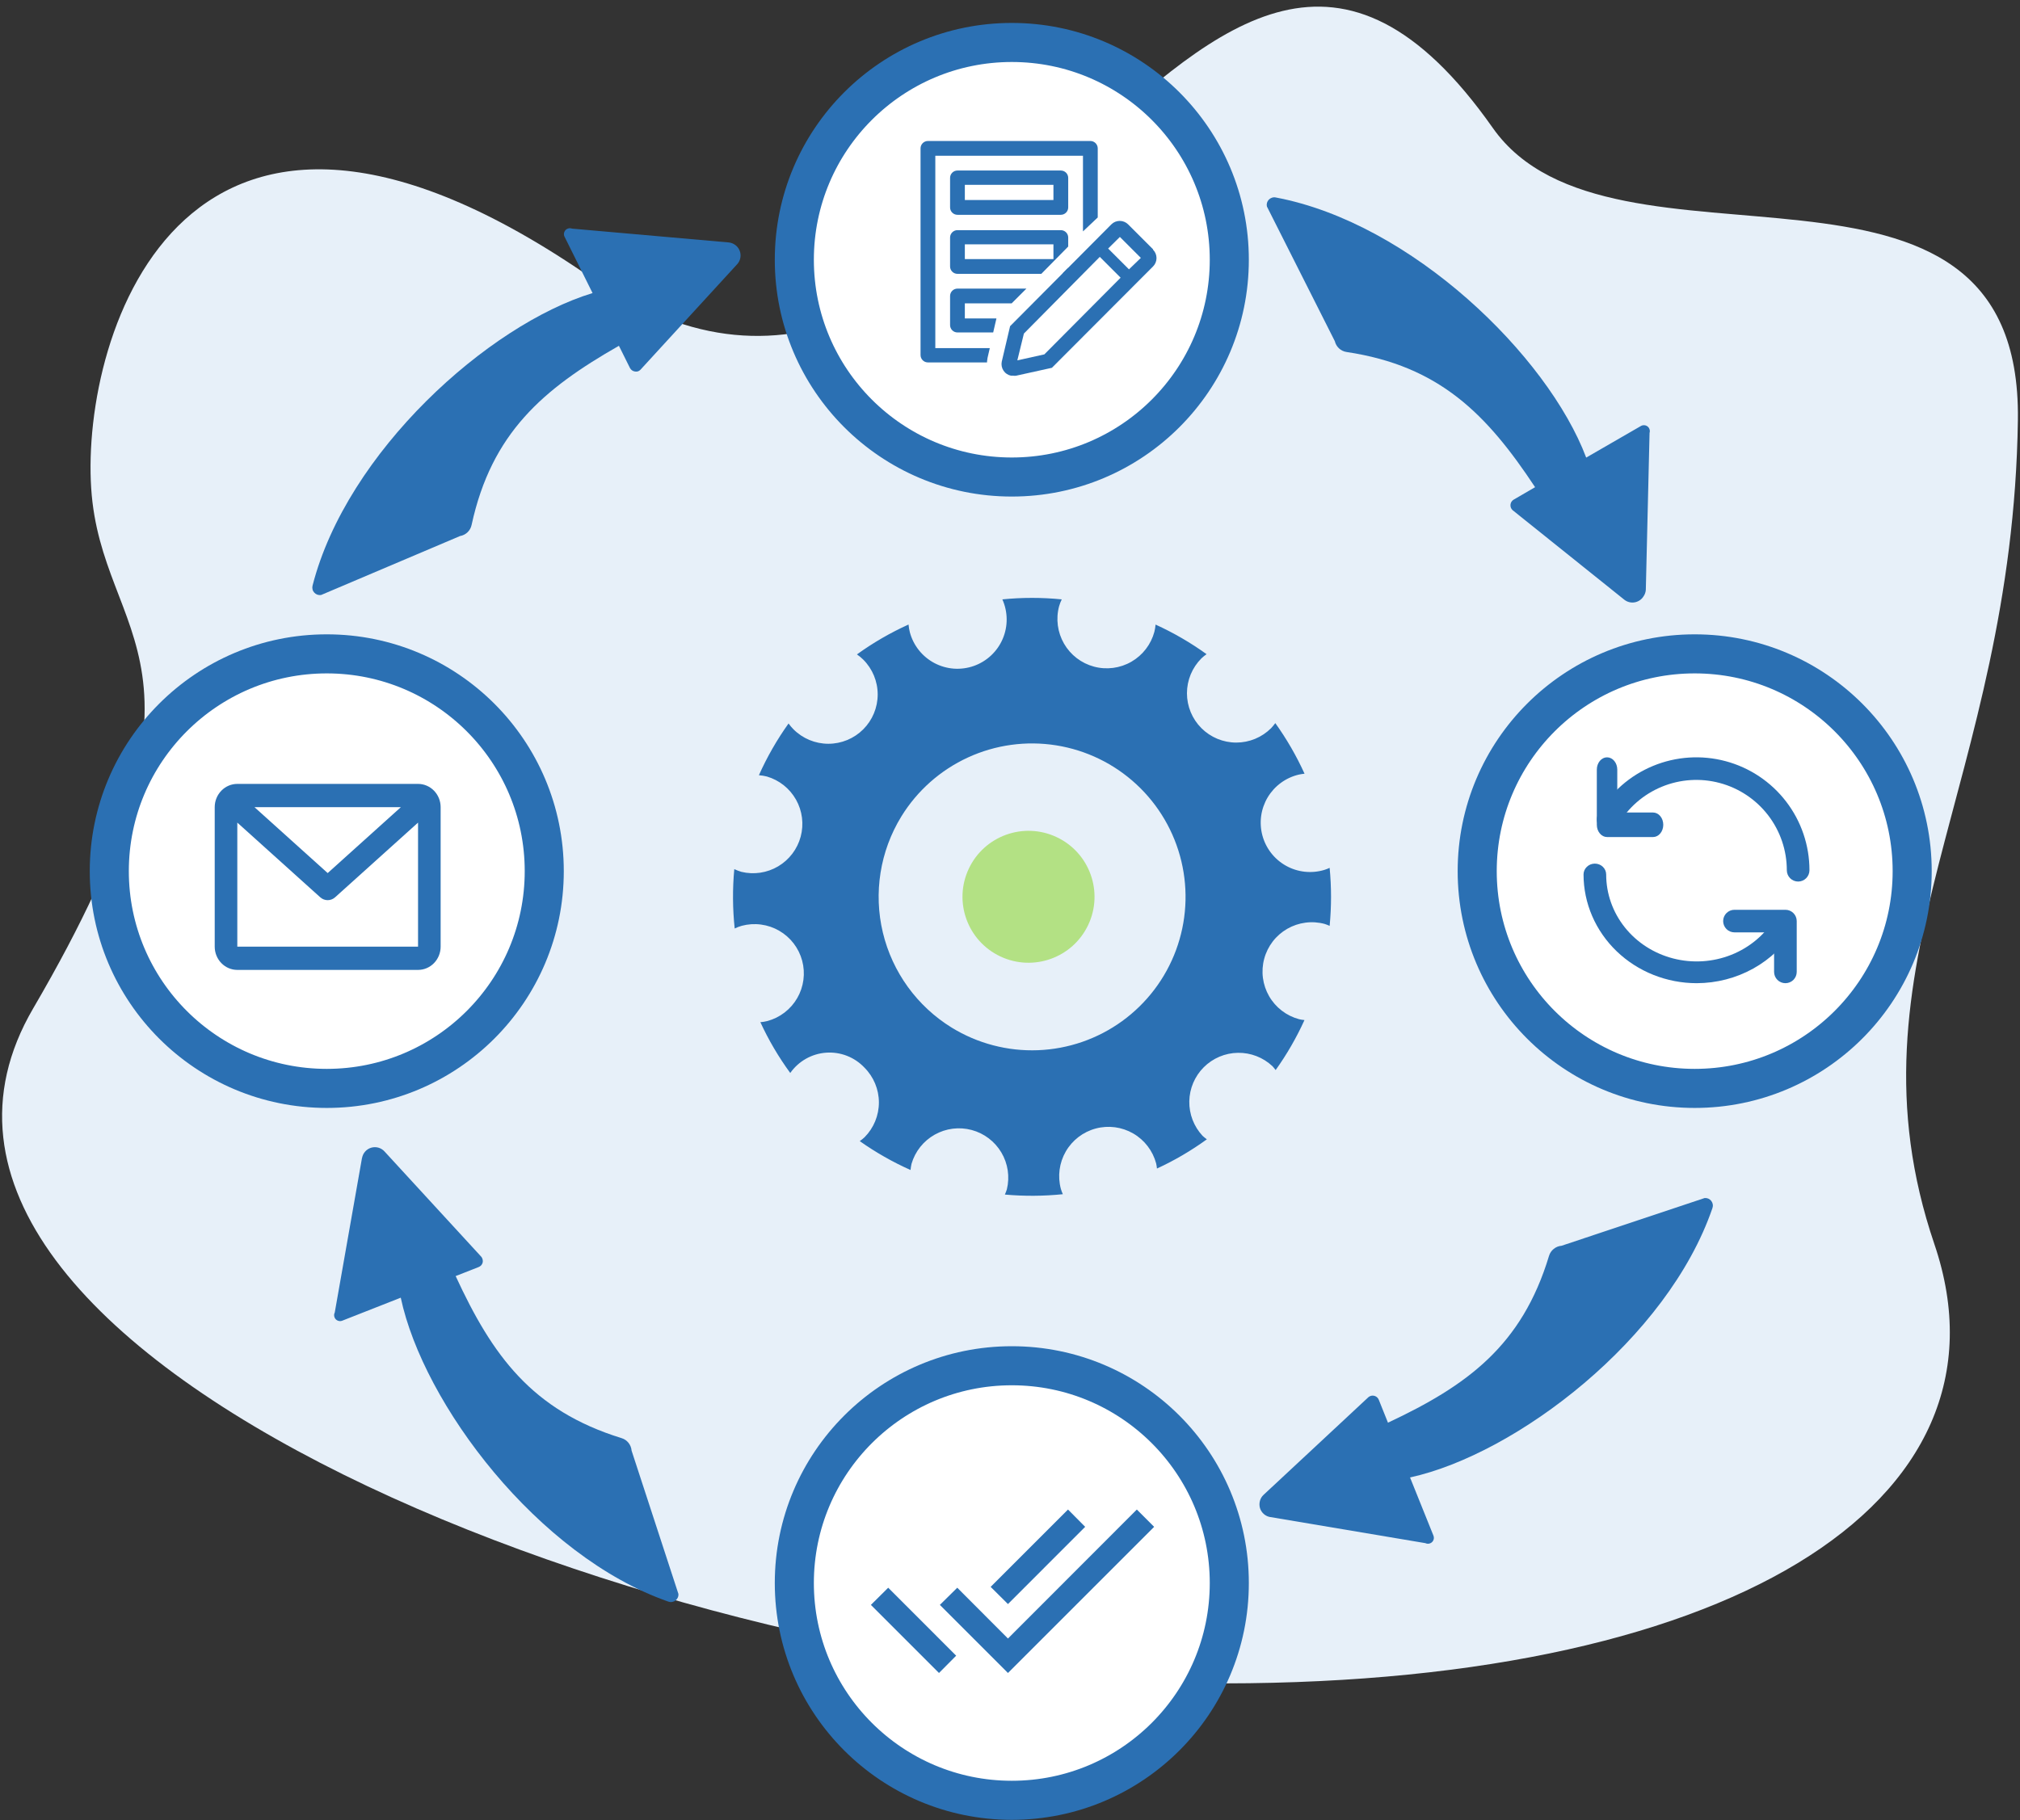 <svg width="152" height="137" viewBox="0 0 152 137" fill="none" xmlns="http://www.w3.org/2000/svg">
<rect x="0" y="0" width="152" height="137" fill="#333333" stroke="none"/>
<path d="M112.328 9.628C121.241 22.31 152.155 8.227 151.841 31.604C151.459 58.986 138.437 72.679 145.558 93.643C152.202 113.199 129.88 127.098 90.334 126.691C50.788 126.285 -12.834 102.135 2.494 75.902C17.821 49.669 7.609 48.324 6.861 36.733C6.112 25.141 13.872 -0.29 44.497 20.915C75.121 42.119 89.764 -22.484 112.328 9.628Z" fill="#E7F0F9"/>
<path d="M24.589 81.919C33.627 81.919 40.954 74.598 40.954 65.566C40.954 56.535 33.627 49.213 24.589 49.213C15.551 49.213 8.224 56.535 8.224 65.566C8.224 74.598 15.551 81.919 24.589 81.919Z" fill="white" stroke="#2B70B3" stroke-width="2.94" stroke-miterlimit="10"/>
<path d="M76.136 35.903C85.175 35.903 92.502 28.581 92.502 19.55C92.502 10.518 85.175 3.196 76.136 3.196C67.098 3.196 59.771 10.518 59.771 19.55C59.771 28.581 67.098 35.903 76.136 35.903Z" fill="white" stroke="#2B70B3" stroke-width="2.94" stroke-miterlimit="10"/>
<path d="M127.521 81.919C136.559 81.919 143.887 74.598 143.887 65.566C143.887 56.535 136.559 49.213 127.521 49.213C118.483 49.213 111.156 56.535 111.156 65.566C111.156 74.598 118.483 81.919 127.521 81.919Z" fill="white" stroke="#2B70B3" stroke-width="2.94" stroke-miterlimit="10"/>
<path d="M76.136 135.5C85.175 135.5 92.502 128.178 92.502 119.147C92.502 110.115 85.175 102.793 76.136 102.793C67.098 102.793 59.771 110.115 59.771 119.147C59.771 128.178 67.098 135.5 76.136 135.5Z" fill="white" stroke="#2B70B3" stroke-width="2.94" stroke-miterlimit="10"/>
<path d="M81.888 69.609C83.055 67.128 81.989 64.171 79.506 63.005C77.024 61.838 74.065 62.904 72.898 65.385C71.73 67.866 72.797 70.823 75.279 71.989C77.762 73.155 80.721 72.09 81.888 69.609Z" fill="#B3E184"/>
<path d="M65.055 85.596C64.942 85.701 64.821 85.798 64.694 85.886C65.894 86.734 67.173 87.462 68.515 88.06C68.531 87.903 68.556 87.748 68.59 87.594C68.862 86.662 69.489 85.874 70.335 85.399C71.181 84.923 72.179 84.798 73.117 85.049C74.054 85.3 74.856 85.909 75.351 86.744C75.846 87.579 75.994 88.574 75.764 89.517C75.721 89.65 75.671 89.781 75.614 89.909C77.066 90.039 78.526 90.03 79.976 89.882C79.917 89.752 79.867 89.619 79.827 89.482C79.572 88.531 79.706 87.518 80.198 86.666C80.691 85.814 81.501 85.192 82.452 84.938C83.403 84.683 84.416 84.817 85.268 85.309C86.12 85.801 86.742 86.612 86.997 87.563C87.025 87.691 87.046 87.82 87.058 87.95C88.379 87.341 89.636 86.604 90.813 85.75C90.707 85.666 90.597 85.591 90.496 85.494C89.836 84.79 89.476 83.857 89.492 82.892C89.508 81.928 89.899 81.007 90.582 80.325C91.265 79.644 92.186 79.254 93.151 79.24C94.116 79.225 95.048 79.587 95.751 80.248C95.839 80.336 95.91 80.442 95.989 80.538C96.832 79.357 97.559 78.097 98.159 76.775C98.021 76.764 97.884 76.742 97.75 76.709C97.279 76.583 96.838 76.365 96.451 76.067C96.064 75.77 95.74 75.4 95.497 74.978C95.254 74.555 95.096 74.089 95.032 73.606C94.969 73.122 95.002 72.631 95.129 72.16C95.255 71.69 95.473 71.249 95.77 70.862C96.067 70.475 96.438 70.151 96.86 69.908C97.282 69.665 97.749 69.507 98.232 69.444C98.716 69.38 99.207 69.413 99.677 69.54C99.805 69.581 99.93 69.629 100.052 69.685C100.192 68.233 100.192 66.771 100.052 65.319C99.919 65.381 99.782 65.433 99.642 65.477C99.166 65.619 98.666 65.664 98.173 65.61C97.679 65.555 97.201 65.403 96.767 65.16C96.334 64.918 95.953 64.591 95.648 64.199C95.343 63.807 95.119 63.357 94.991 62.877C94.863 62.398 94.832 61.897 94.9 61.405C94.969 60.913 95.136 60.439 95.39 60.013C95.645 59.586 95.983 59.215 96.383 58.922C96.784 58.628 97.24 58.417 97.723 58.303C97.868 58.271 98.015 58.247 98.163 58.233C97.556 56.895 96.819 55.619 95.963 54.425C95.866 54.558 95.761 54.684 95.65 54.804C95.305 55.148 94.896 55.422 94.446 55.608C93.995 55.794 93.513 55.89 93.025 55.89C92.538 55.89 92.055 55.793 91.605 55.607C91.155 55.42 90.746 55.147 90.401 54.802C90.057 54.457 89.784 54.048 89.597 53.597C89.411 53.147 89.315 52.664 89.315 52.177C89.316 51.69 89.412 51.207 89.598 50.757C89.785 50.307 90.059 49.898 90.403 49.553C90.524 49.438 90.654 49.332 90.791 49.236C89.588 48.369 88.302 47.623 86.953 47.009C86.938 47.192 86.909 47.373 86.865 47.551C86.738 48.021 86.521 48.463 86.224 48.849C85.927 49.236 85.557 49.56 85.135 49.804C84.282 50.296 83.269 50.429 82.318 50.174C81.367 49.919 80.556 49.296 80.065 48.444C79.573 47.591 79.439 46.578 79.695 45.627C79.747 45.45 79.813 45.278 79.893 45.112C78.407 44.963 76.91 44.963 75.425 45.112C75.635 45.579 75.745 46.085 75.749 46.596C75.754 47.108 75.652 47.615 75.451 48.086C75.249 48.557 74.953 48.98 74.579 49.331C74.206 49.681 73.764 49.95 73.282 50.121C72.799 50.292 72.287 50.361 71.776 50.325C71.266 50.288 70.769 50.145 70.316 49.907C69.863 49.668 69.464 49.338 69.145 48.938C68.826 48.538 68.594 48.076 68.462 47.581C68.415 47.392 68.383 47.199 68.365 47.005C66.999 47.622 65.698 48.376 64.483 49.254C64.653 49.37 64.812 49.501 64.958 49.646C65.654 50.342 66.045 51.286 66.044 52.27C66.044 53.255 65.652 54.198 64.956 54.894C64.26 55.59 63.316 55.98 62.331 55.98C61.347 55.98 60.403 55.588 59.707 54.892C59.572 54.756 59.448 54.609 59.337 54.452C58.465 55.672 57.717 56.977 57.106 58.347C57.308 58.362 57.508 58.394 57.705 58.444C58.636 58.716 59.424 59.343 59.9 60.189C60.375 61.035 60.501 62.033 60.249 62.971C59.998 63.908 59.39 64.71 58.555 65.205C57.72 65.7 56.724 65.848 55.781 65.618C55.601 65.562 55.424 65.495 55.253 65.415C55.116 66.902 55.126 68.398 55.284 69.883C55.455 69.799 55.633 69.731 55.816 69.68C56.287 69.554 56.778 69.522 57.261 69.586C57.745 69.65 58.21 69.808 58.632 70.052C59.054 70.296 59.424 70.62 59.721 71.007C60.017 71.394 60.235 71.835 60.361 72.306C60.487 72.776 60.519 73.267 60.455 73.751C60.391 74.234 60.233 74.7 59.989 75.122C59.745 75.544 59.421 75.913 59.034 76.21C58.648 76.507 58.206 76.724 57.735 76.85C57.565 76.893 57.391 76.921 57.216 76.934C57.835 78.281 58.589 79.563 59.465 80.758C59.773 80.32 60.174 79.955 60.64 79.691C61.106 79.426 61.625 79.269 62.16 79.23C62.694 79.192 63.23 79.272 63.73 79.466C64.229 79.661 64.679 79.964 65.046 80.353C65.742 81.048 66.133 81.99 66.135 82.973C66.136 83.956 65.748 84.899 65.055 85.596ZM67.819 61.459C69.015 59.512 70.761 57.964 72.837 57.01C74.912 56.056 77.224 55.739 79.48 56.099C81.736 56.459 83.834 57.479 85.51 59.032C87.186 60.584 88.363 62.599 88.894 64.82C89.425 67.042 89.285 69.372 88.491 71.514C87.698 73.656 86.287 75.515 84.438 76.855C82.588 78.196 80.382 78.957 78.1 79.044C75.817 79.131 73.56 78.539 71.613 77.343C69.007 75.737 67.144 73.163 66.432 70.185C65.721 67.207 66.22 64.069 67.819 61.459Z" fill="#2B70B3"/>
<path d="M54.821 18.246L43.041 17.207C42.957 17.174 42.865 17.169 42.778 17.19C42.691 17.211 42.611 17.256 42.55 17.322C42.491 17.39 42.452 17.473 42.438 17.563C42.426 17.651 42.442 17.741 42.483 17.82L44.589 22.058C36.75 24.443 26.092 34.008 23.518 44.081C23.495 44.173 23.495 44.269 23.518 44.361C23.539 44.453 23.585 44.537 23.649 44.605C23.713 44.675 23.793 44.728 23.882 44.759C23.972 44.79 24.069 44.798 24.163 44.782L34.616 40.345C34.829 40.31 35.027 40.21 35.183 40.06C35.339 39.91 35.445 39.716 35.488 39.504C36.989 32.593 40.867 29.28 46.572 26.026L47.4 27.691C47.434 27.76 47.484 27.819 47.545 27.865C47.606 27.912 47.677 27.944 47.753 27.957C47.829 27.974 47.907 27.974 47.983 27.957C48.056 27.935 48.124 27.895 48.179 27.843L55.471 19.886C55.563 19.785 55.632 19.666 55.675 19.537C55.718 19.408 55.734 19.272 55.721 19.136C55.709 19.001 55.668 18.869 55.602 18.75C55.536 18.631 55.446 18.528 55.337 18.445C55.187 18.331 55.008 18.262 54.821 18.246Z" fill="#2B70B3"/>
<path d="M123.844 44.395L124.125 32.582C124.153 32.496 124.153 32.404 124.125 32.318C124.1 32.232 124.049 32.156 123.979 32.1C123.908 32.044 123.822 32.011 123.732 32.004C123.642 31.998 123.552 32.018 123.474 32.063L119.357 34.44C116.465 26.777 106.22 16.783 95.991 14.861C95.897 14.842 95.801 14.849 95.71 14.88C95.621 14.909 95.54 14.959 95.475 15.026C95.409 15.094 95.362 15.176 95.337 15.267C95.312 15.358 95.31 15.453 95.332 15.544L100.442 25.679C100.491 25.889 100.602 26.078 100.76 26.224C100.919 26.37 101.118 26.464 101.331 26.494C108.329 27.54 111.891 31.192 115.512 36.668L113.902 37.604C113.835 37.642 113.779 37.696 113.737 37.76C113.695 37.824 113.669 37.898 113.661 37.974C113.652 38.051 113.661 38.128 113.686 38.201C113.713 38.273 113.756 38.338 113.812 38.392L122.226 45.138C122.333 45.222 122.456 45.284 122.588 45.318C122.72 45.352 122.857 45.359 122.992 45.337C123.126 45.316 123.255 45.266 123.369 45.193C123.484 45.118 123.582 45.022 123.656 44.908C123.766 44.758 123.831 44.58 123.844 44.395Z" fill="#2B70B3"/>
<path d="M95.598 114.183L107.257 116.145C107.338 116.184 107.429 116.198 107.518 116.184C107.585 116.174 107.648 116.149 107.703 116.112C107.759 116.074 107.805 116.024 107.838 115.965C107.871 115.907 107.891 115.842 107.895 115.775C107.899 115.708 107.888 115.641 107.863 115.579L106.102 111.201C114.104 109.447 125.491 100.761 128.859 90.921C128.89 90.831 128.898 90.735 128.881 90.641C128.865 90.549 128.826 90.461 128.769 90.386C128.71 90.313 128.635 90.255 128.551 90.215C128.462 90.177 128.366 90.162 128.27 90.17L117.5 93.763C117.285 93.779 117.08 93.862 116.914 93.999C116.745 94.133 116.622 94.316 116.56 94.523C114.516 101.294 110.39 104.287 104.441 107.078L103.749 105.352C103.706 105.244 103.626 105.155 103.523 105.1C103.42 105.045 103.302 105.028 103.188 105.052C103.113 105.068 103.043 105.1 102.983 105.147L95.088 112.502C94.952 112.625 94.855 112.784 94.807 112.961C94.76 113.136 94.76 113.321 94.807 113.497C94.859 113.672 94.959 113.829 95.096 113.95C95.233 114.072 95.401 114.152 95.581 114.183H95.598Z" fill="#2B70B3"/>
<path d="M27.239 87.154L25.189 98.791C25.147 98.871 25.133 98.962 25.147 99.052C25.161 99.14 25.2 99.223 25.259 99.29C25.321 99.355 25.401 99.401 25.489 99.421C25.577 99.442 25.669 99.435 25.753 99.402L30.156 97.67C31.859 105.68 40.475 117.114 50.297 120.548C50.387 120.579 50.483 120.587 50.577 120.57C50.67 120.555 50.758 120.518 50.832 120.461C50.906 120.402 50.964 120.328 51.003 120.242C51.042 120.154 51.058 120.058 51.048 119.962L47.526 109.183C47.509 108.968 47.428 108.763 47.293 108.594C47.16 108.426 46.977 108.302 46.771 108.241C40.009 106.151 37.042 102.005 34.287 96.044L36.021 95.363C36.092 95.334 36.156 95.29 36.209 95.234C36.259 95.176 36.296 95.107 36.318 95.033C36.336 94.958 36.336 94.88 36.318 94.805C36.303 94.73 36.27 94.659 36.223 94.598L28.93 86.661C28.808 86.526 28.649 86.428 28.473 86.378C28.297 86.329 28.11 86.33 27.935 86.381C27.76 86.432 27.602 86.531 27.481 86.667C27.359 86.802 27.277 86.969 27.245 87.149L27.239 87.154Z" fill="#2B70B3"/>
<path d="M79.824 16.167H72.046C71.899 16.167 71.758 16.108 71.653 16.004C71.549 15.9 71.491 15.759 71.491 15.611V13.389C71.491 13.242 71.549 13.1 71.653 12.996C71.758 12.892 71.899 12.834 72.046 12.834H79.824C79.971 12.834 80.113 12.892 80.217 12.996C80.321 13.1 80.38 13.242 80.38 13.389V15.611C80.38 15.759 80.321 15.9 80.217 16.004C80.113 16.108 79.971 16.167 79.824 16.167ZM72.602 15.056H79.269V13.911H72.602V15.056Z" fill="#2B70B3"/>
<path d="M79.824 17.322H72.046C71.899 17.322 71.758 17.381 71.653 17.485C71.549 17.589 71.491 17.73 71.491 17.878V20.056C71.491 20.203 71.549 20.344 71.653 20.448C71.758 20.553 71.899 20.611 72.046 20.611H78.357L80.38 18.556V17.878C80.38 17.73 80.321 17.589 80.217 17.485C80.113 17.381 79.971 17.322 79.824 17.322ZM79.269 19.5H72.602V18.389H79.269V19.5Z" fill="#2B70B3"/>
<path d="M74.302 27.006V26.972L74.48 26.2H70.38V11.722H81.491V17.417L82.602 16.367V11.167C82.602 11.02 82.543 10.878 82.439 10.774C82.335 10.67 82.194 10.611 82.046 10.611H69.824C69.677 10.611 69.535 10.67 69.431 10.774C69.327 10.878 69.269 11.02 69.269 11.167V26.722C69.269 26.87 69.327 27.011 69.431 27.115C69.535 27.22 69.677 27.278 69.824 27.278H74.269C74.273 27.187 74.284 27.096 74.302 27.006Z" fill="#2B70B3"/>
<path d="M80.38 20.15L79.946 20.589C80.054 20.567 80.152 20.513 80.23 20.435C80.307 20.357 80.359 20.258 80.38 20.15Z" fill="#2B70B3"/>
<path d="M71.491 24.467C71.491 24.614 71.549 24.755 71.653 24.859C71.758 24.964 71.899 25.022 72.046 25.022H74.735L74.902 24.3L74.974 23.994V23.967H72.602V22.833H76.124L77.235 21.722H72.046C71.899 21.722 71.758 21.781 71.653 21.885C71.549 21.989 71.491 22.13 71.491 22.278V24.467Z" fill="#2B70B3"/>
<path d="M86.763 18.761L84.891 16.889C84.807 16.805 84.709 16.739 84.6 16.694C84.491 16.649 84.375 16.626 84.257 16.626C84.139 16.626 84.023 16.649 83.914 16.694C83.806 16.739 83.707 16.805 83.624 16.889L76.007 24.55L75.379 27.222C75.356 27.337 75.355 27.456 75.378 27.572C75.4 27.687 75.445 27.797 75.51 27.895C75.575 27.993 75.659 28.078 75.757 28.143C75.854 28.209 75.964 28.255 76.079 28.278C76.137 28.283 76.194 28.283 76.252 28.278C76.32 28.288 76.389 28.288 76.457 28.278L79.152 27.683L86.763 20.055C86.846 19.973 86.912 19.875 86.957 19.766C87.002 19.658 87.025 19.542 87.025 19.425C87.025 19.308 87.002 19.192 86.957 19.083C86.912 18.975 86.846 18.877 86.763 18.794V18.761ZM78.585 26.672L76.552 27.122L77.046 25.105L82.757 19.333L84.324 20.9L78.585 26.672ZM84.952 20.272L83.385 18.706L84.268 17.833L85.846 19.411L84.952 20.272Z" fill="#2B70B3"/>
<path d="M124.388 63H120.926C120.722 63 120.527 62.903 120.383 62.73C120.238 62.556 120.157 62.322 120.157 62.077V57.923C120.157 57.678 120.238 57.444 120.383 57.27C120.527 57.097 120.722 57 120.926 57C121.13 57 121.326 57.097 121.47 57.27C121.615 57.444 121.696 57.678 121.696 57.923V61.154H124.388C124.592 61.154 124.788 61.251 124.932 61.424C125.076 61.597 125.157 61.832 125.157 62.077C125.157 62.322 125.076 62.556 124.932 62.73C124.788 62.903 124.592 63 124.388 63Z" fill="#2B70B3"/>
<path d="M135.306 66.35C135.08 66.35 134.863 66.26 134.703 66.1C134.544 65.941 134.454 65.725 134.454 65.499C134.454 64.003 133.96 62.548 133.048 61.361C132.135 60.173 130.856 59.319 129.407 58.932C127.959 58.544 126.423 58.645 125.038 59.218C123.653 59.791 122.495 60.804 121.746 62.1C121.633 62.295 121.447 62.437 121.229 62.495C121.01 62.554 120.778 62.523 120.582 62.41C120.387 62.297 120.244 62.111 120.186 61.893C120.128 61.675 120.159 61.443 120.272 61.248C121.209 59.628 122.656 58.362 124.387 57.647C126.119 56.931 128.039 56.805 129.849 57.29C131.659 57.774 133.259 58.842 134.399 60.326C135.54 61.81 136.158 63.629 136.157 65.499C136.157 65.725 136.067 65.941 135.908 66.1C135.748 66.26 135.531 66.35 135.306 66.35ZM134.347 74C134.121 74 133.905 73.91 133.745 73.751C133.585 73.592 133.496 73.375 133.496 73.15V70.175H130.515C130.289 70.175 130.072 70.085 129.912 69.926C129.753 69.766 129.663 69.55 129.663 69.325C129.663 69.099 129.753 68.883 129.912 68.724C130.072 68.564 130.289 68.475 130.515 68.475H134.347C134.573 68.475 134.79 68.564 134.95 68.724C135.109 68.883 135.199 69.099 135.199 69.325V73.15C135.199 73.375 135.109 73.592 134.95 73.751C134.79 73.91 134.573 74 134.347 74Z" fill="#2B70B3"/>
<path d="M127.674 74C125.416 73.998 123.251 73.135 121.654 71.601C120.058 70.067 119.159 67.987 119.157 65.818C119.157 65.601 119.247 65.393 119.407 65.24C119.566 65.086 119.783 65 120.009 65C120.235 65 120.451 65.086 120.611 65.24C120.771 65.393 120.861 65.601 120.861 65.818C120.86 67.259 121.354 68.659 122.267 69.802C123.179 70.945 124.459 71.766 125.907 72.139C127.356 72.512 128.891 72.415 130.277 71.864C131.662 71.313 132.819 70.338 133.568 69.09C133.624 68.997 133.699 68.916 133.788 68.85C133.877 68.785 133.978 68.737 134.086 68.709C134.194 68.682 134.307 68.675 134.418 68.689C134.528 68.703 134.635 68.738 134.732 68.792C134.829 68.846 134.914 68.917 134.982 69.003C135.05 69.088 135.1 69.185 135.128 69.289C135.157 69.393 135.165 69.501 135.15 69.608C135.135 69.714 135.099 69.817 135.043 69.91C134.294 71.151 133.219 72.181 131.926 72.899C130.634 73.617 129.168 73.996 127.674 74Z" fill="#2B70B3"/>
<path d="M65.533 120.793L70.657 125.917L71.95 124.615L66.835 119.5M85.544 113.615L75.846 123.323L72.032 119.5L70.722 120.793L75.846 125.917L86.846 114.917M81.657 114.917L80.365 113.615L74.544 119.436L75.846 120.729L81.657 114.917Z" fill="#2B70B3"/>
<path d="M16.157 60.75C16.157 60.286 16.336 59.841 16.655 59.513C16.974 59.184 17.406 59 17.857 59H31.457C31.908 59 32.34 59.184 32.659 59.513C32.978 59.841 33.157 60.286 33.157 60.75V71.25C33.157 71.714 32.978 72.159 32.659 72.487C32.34 72.816 31.908 73 31.457 73H17.857C17.406 73 16.974 72.816 16.655 72.487C16.336 72.159 16.157 71.714 16.157 71.25V60.75ZM19.148 60.75L24.657 65.712L30.166 60.75H19.148ZM31.457 61.913L25.217 67.534C25.062 67.674 24.863 67.751 24.657 67.751C24.451 67.751 24.252 67.674 24.097 67.534L17.857 61.913V71.25H31.457V61.913Z" fill="#2B70B3"/>
</svg>
